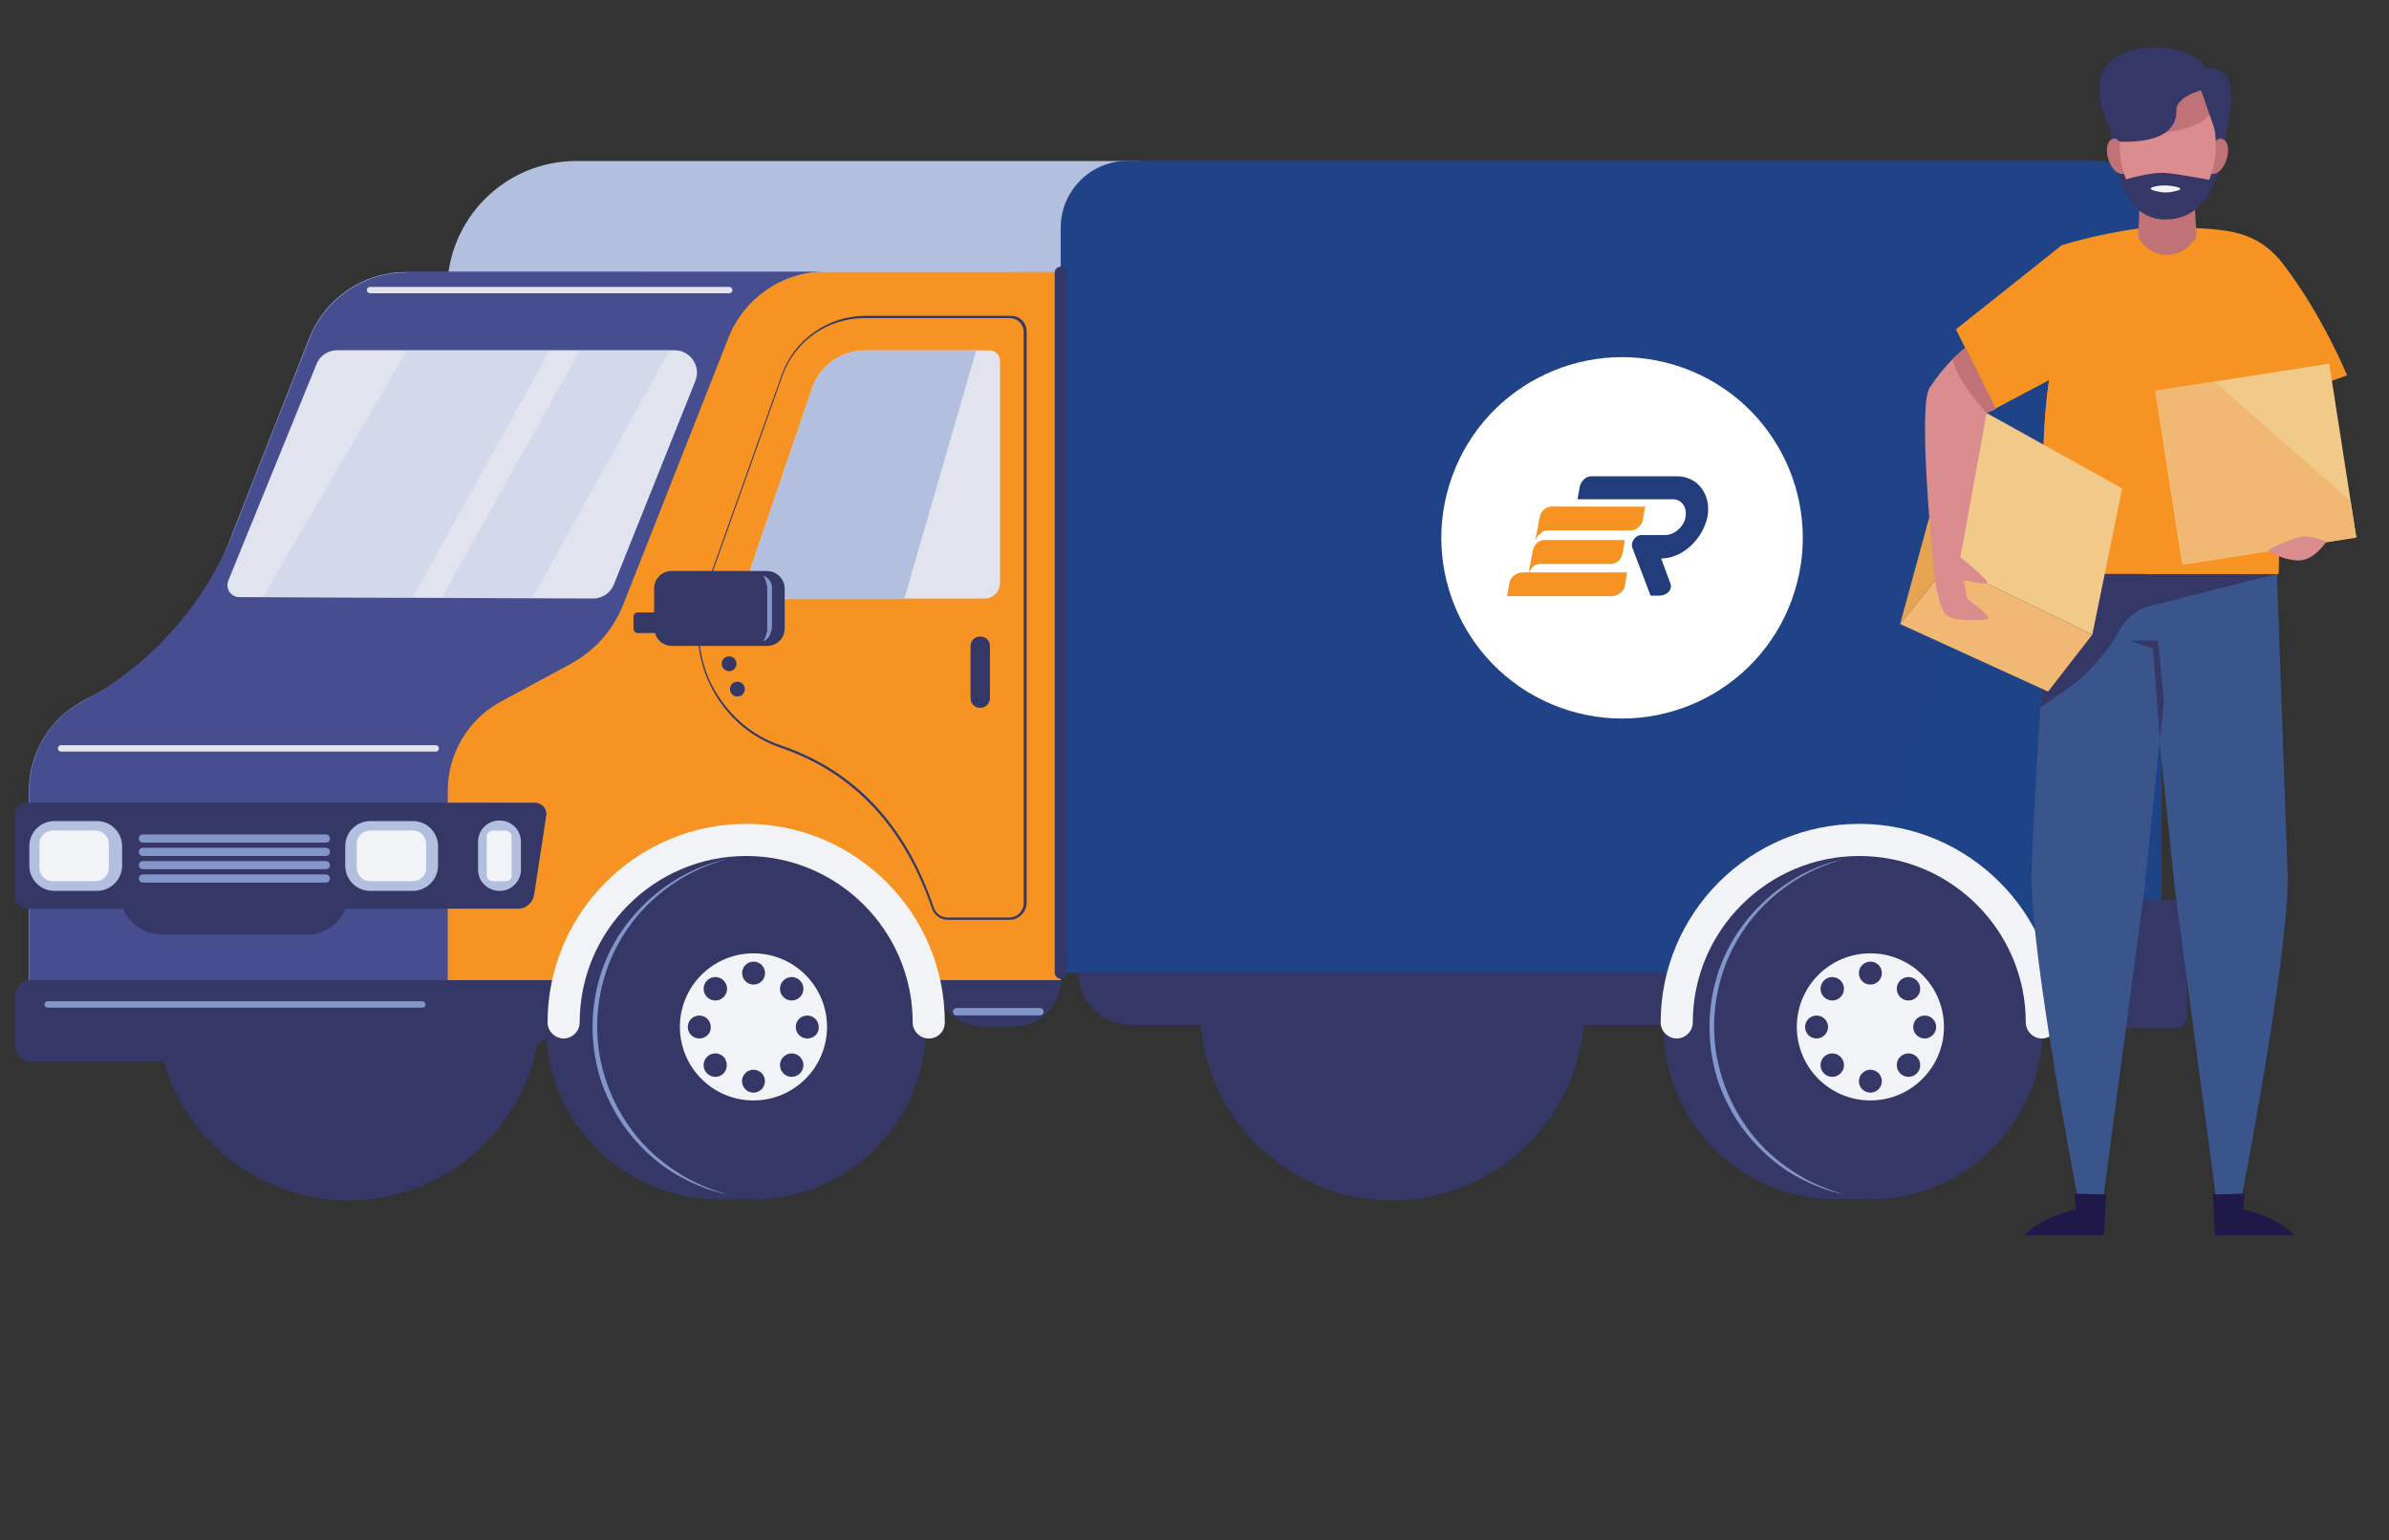 <?xml version="1.0" encoding="utf-8"?>
<!-- Generator: Adobe Illustrator 26.2.1, SVG Export Plug-In . SVG Version: 6.00 Build 0)  -->
<svg version="1.1" id="Layer_1" xmlns="http://www.w3.org/2000/svg" xmlns:xlink="http://www.w3.org/1999/xlink" x="0px" y="0px"
	 viewBox="0 0 187.39 120.86" style="enable-background:new 0 0 187.39 120.86;" xml:space="preserve">
<rect x="0" y="0" width="187.39" height="120.86" fill="#333333" stroke="none"/>
<style type="text/css">
	.st0{fill:#353866;}
	.st1{fill:#B2BFDF;}
	.st2{fill:#1F4386;}
	
		.st3{opacity:0.18;clip-path:url(#SVGID_00000076573091791297251440000013304648000853964419_);fill:#1F4386;enable-background:new    ;}
	.st4{fill:#F2F3F7;}
	.st5{fill:#8296C9;}
	.st6{fill:#F69323;}
	.st7{fill:#474E8F;}
	.st8{fill:#E1E4EF;}
	
		.st9{opacity:0.32;clip-path:url(#SVGID_00000176004678995246102410000005882031610806381449_);fill:#B2BFDF;enable-background:new    ;}
	
		.st10{opacity:0.32;clip-path:url(#SVGID_00000134963945306516521640000009561750057418043276_);fill:#B2BFDF;enable-background:new    ;}
	.st11{clip-path:url(#SVGID_00000177463721800346986790000006292821258513043126_);fill:#B2BFDF;}
	.st12{fill:#3A558C;}
	.st13{fill:#1F1949;}
	.st14{clip-path:url(#SVGID_00000181070199822596742320000016463515945729451402_);fill:#F69323;}
	.st15{clip-path:url(#SVGID_00000039118326682685266170000011703250160877486752_);fill:#F69323;}
	.st16{fill:#C17276;}
	.st17{fill:#DA8C8E;}
	.st18{clip-path:url(#SVGID_00000083792257404182605320000008317808621029246371_);fill:#C17276;}
	.st19{fill:#F1CA89;}
	.st20{fill:#F1B873;}
	.st21{fill:#E6A351;}
	.st22{clip-path:url(#SVGID_00000129896229454670795770000010397461261496977577_);fill:#F1B873;}
	.st23{clip-path:url(#SVGID_00000182496596515151502490000007270538970090145725_);fill:#C17276;}
	.st24{fill:#FFFFFF;}
	.st25{fill:#233C7B;}
</style>
<g>
	<ellipse class="st0" cx="27.33" cy="79.1" rx="15.08" ry="15.08"/>
	<path class="st0" d="M129.65,80.43h-40.9c-2.31,0-4.18-1.88-4.18-4.18l0,0h49.27l0,0C133.83,78.55,131.96,80.43,129.65,80.43z"/>
	<ellipse class="st0" cx="109.2" cy="79.1" rx="15.08" ry="15.08"/>
	<path class="st1" d="M89.47,22.76H35.08l0,0c0-5.59,4.54-10.13,10.13-10.13h44.25V22.76z"/>
	<g>
		<g>
			<path id="XMLID_00000054947327090216317700000004763338503716896408_" class="st2" d="M169.54,76.32H83.2V17.89
				c0-2.92,2.34-5.27,5.27-5.27h75.81c2.92,0,5.27,2.34,5.27,5.27v7L169.54,76.32L169.54,76.32z"/>
		</g>
		<g>
			<g>
				<defs>
					<path id="SVGID_1_" d="M169.54,76.32H83.2V17.89c0-2.92,2.34-5.27,5.27-5.27h75.81c2.92,0,5.27,2.34,5.27,5.27v7L169.54,76.32
						L169.54,76.32z"/>
				</defs>
				<clipPath id="SVGID_00000023963890950672609210000000092946205417858239_">
					<use xlink:href="#SVGID_1_"  style="overflow:visible;"/>
				</clipPath>
				
					<polyline style="opacity:0.18;clip-path:url(#SVGID_00000023963890950672609210000000092946205417858239_);fill:#1F4386;enable-background:new    ;" points="
					164.28,12.62 142.49,81.48 178.27,81.48 178.27,12.34 164.28,12.34 				"/>
			</g>
		</g>
	</g>
	<g>
		<path class="st0" d="M144.01,67.05c-7.47,0-13.52,6.06-13.52,13.52s6.06,13.52,13.52,13.52l0,0h3.1V67.05H144.01z"/>
		<g>
			<circle class="st0" cx="146.71" cy="80.57" r="13.52"/>
			<g>
				<ellipse class="st4" cx="146.71" cy="80.57" rx="5.77" ry="5.77"/>
				<g>
					<g>
						<path class="st0" d="M147.61,76.35c0,0.5-0.4,0.9-0.9,0.9c-0.5,0-0.9-0.4-0.9-0.9s0.4-0.9,0.9-0.9
							C147.22,75.45,147.61,75.85,147.61,76.35z"/>
						<circle class="st0" cx="146.71" cy="84.83" r="0.9"/>
					</g>
					<g>
						<path class="st0" d="M150.35,78.23c-0.36,0.36-0.94,0.36-1.3,0c-0.36-0.36-0.36-0.94,0-1.3c0.36-0.36,0.94-0.36,1.3,0
							C150.71,77.29,150.71,77.87,150.35,78.23z"/>
						<path class="st0" d="M144.37,84.22c-0.36,0.36-0.94,0.36-1.3,0c-0.36-0.36-0.36-0.94,0-1.3c0.36-0.36,0.94-0.36,1.3,0
							C144.73,83.28,144.73,83.86,144.37,84.22z"/>
					</g>
					<g>
						<path class="st0" d="M150.97,81.48c-0.5,0-0.9-0.4-0.9-0.9s0.4-0.9,0.9-0.9s0.9,0.4,0.9,0.9S151.44,81.48,150.97,81.48z"/>
						<path class="st0" d="M142.49,81.48c-0.5,0-0.9-0.4-0.9-0.9s0.4-0.9,0.9-0.9s0.9,0.4,0.9,0.9S142.96,81.48,142.49,81.48z"/>
					</g>
					<g>
						<path class="st0" d="M149.05,84.22c-0.36-0.36-0.36-0.94,0-1.3c0.36-0.36,0.94-0.36,1.3,0c0.36,0.36,0.36,0.94,0,1.3
							C149.99,84.58,149.42,84.58,149.05,84.22z"/>
						<path class="st0" d="M143.07,78.23c-0.36-0.36-0.36-0.94,0-1.3c0.36-0.36,0.94-0.36,1.3,0c0.36,0.36,0.36,0.94,0,1.3
							C144.01,78.59,143.43,78.59,143.07,78.23z"/>
					</g>
				</g>
			</g>
		</g>
		<path class="st5" d="M144.62,67.41c-1.44,0.4-2.85,1.01-4.08,1.84c-1.26,0.83-2.34,1.84-3.28,3.03c-0.9,1.19-1.62,2.49-2.09,3.9
			c-0.47,1.41-0.72,2.89-0.72,4.36c0,2.96,1.01,5.91,2.85,8.3c0.9,1.19,2.02,2.2,3.28,3.03c1.23,0.83,2.63,1.44,4.08,1.84
			c-1.48-0.29-2.89-0.9-4.18-1.66c-1.3-0.79-2.45-1.84-3.39-2.99c-0.97-1.19-1.7-2.52-2.24-3.97c-0.5-1.44-0.76-2.96-0.76-4.51
			c0-1.51,0.25-3.07,0.76-4.51s1.26-2.78,2.24-3.97c0.97-1.19,2.13-2.2,3.39-2.99C141.73,68.31,143.14,67.73,144.62,67.41z"/>
	</g>
	<path class="st0" d="M166.51,71.27v4.4c0,0.36-0.29,0.65-0.65,0.65h-8.19v4.36h8.84h0.32h3.82c0.5,0,0.9-0.4,0.9-0.9v-8.51
		c0-0.36-0.29-0.65-0.65-0.65h-3.82C166.76,70.69,166.51,70.94,166.51,71.27z"/>
	<g>
		<path class="st4" d="M160.16,81.48c-0.69,0-1.26-0.58-1.26-1.26c0-7.21-5.88-13.06-13.06-13.06c-7.21,0-13.06,5.88-13.06,13.06
			c0,0.69-0.58,1.26-1.26,1.26c-0.69,0-1.26-0.58-1.26-1.26c0-8.58,7-15.58,15.58-15.58s15.58,7,15.58,15.58
			C161.39,80.93,160.85,81.48,160.16,81.48z"/>
	</g>
	<g>
		<path class="st5" d="M50.41,21.39v55.54H2.26v-14.9c0-2.92,1.62-5.63,4.18-7l5.48-2.96c1.84-0.97,3.28-2.6,4.08-4.58l8.26-20.99
			c1.23-3.1,4.22-5.16,7.57-5.16h18.57V21.39z"/>
		<path class="st6" d="M83.2,21.39v55.54H35.08v-14.9c0-2.92,1.62-5.63,4.18-7l5.48-2.96c1.84-0.97,3.28-2.6,4.08-4.58l8.26-20.99
			c1.23-3.1,4.22-5.16,7.57-5.16H83.2L83.2,21.39L83.2,21.39z"/>
		<path class="st7" d="M31.87,21.39c-3.35,0-6.35,2.06-7.57,5.16l-5.99,15.18c-2.24,5.7-6.46,10.42-11.83,13.31l0,0
			c-2.6,1.37-4.18,4.08-4.18,7v14.9h32.82v-14.9c0-2.92,1.62-5.63,4.18-7l5.48-2.96c1.84-1.01,3.28-2.6,4.08-4.58l1.55-3.93
			l6.74-17.1c1.23-3.1,4.22-5.16,7.57-5.16H31.87L31.87,21.39L31.87,21.39z"/>
		<path class="st0" d="M40.64,71.3H2.16c-0.54,0-0.97-0.43-0.97-0.97v-6.38c0-0.54,0.43-0.97,0.97-0.97h39.78
			c0.58,0,1.01,0.5,0.9,1.05l-0.94,6.17C41.79,70.84,41.25,71.3,40.64,71.3z"/>
		<g>
			<path class="st0" d="M24.12,73.32H12.65c-1.77,0-3.21-1.44-3.21-3.21V63.8h17.89v6.31C27.33,71.88,25.89,73.32,24.12,73.32z"/>
			<g>
				<path class="st5" d="M25.56,66.11H11.21c-0.18,0-0.32-0.14-0.32-0.32l0,0c0-0.18,0.14-0.32,0.32-0.32h14.35
					c0.18,0,0.32,0.14,0.32,0.32l0,0C25.89,65.97,25.74,66.11,25.56,66.11z"/>
				<path class="st5" d="M25.56,67.16H11.21c-0.18,0-0.32-0.14-0.32-0.32l0,0c0-0.18,0.14-0.32,0.32-0.32h14.35
					c0.18,0,0.32,0.14,0.32,0.32l0,0C25.89,67.01,25.74,67.16,25.56,67.16z"/>
				<path class="st5" d="M25.56,68.2H11.21c-0.18,0-0.32-0.14-0.32-0.32l0,0c0-0.18,0.14-0.32,0.32-0.32h14.35
					c0.18,0,0.32,0.14,0.32,0.32l0,0C25.89,68.06,25.74,68.2,25.56,68.2z"/>
				<path class="st5" d="M25.56,69.25H11.21c-0.18,0-0.32-0.14-0.32-0.32l0,0c0-0.18,0.14-0.32,0.32-0.32h14.35
					c0.18,0,0.32,0.14,0.32,0.32l0,0C25.89,69.1,25.74,69.25,25.56,69.25z"/>
			</g>
		</g>
		<path class="st0" d="M38.33,83.28H2.37c-0.65,0-1.19-0.54-1.19-1.19v-4c0-0.65,0.54-1.19,1.19-1.19h42.31l0,0
			C44.68,80.43,41.83,83.28,38.33,83.28z"/>
		<g>
			<g>
				<path id="XMLID_00000091016395009782241720000015141384439230088862_" class="st8" d="M46.52,46.96l-27.74-0.11
					c-0.69,0-1.12-0.69-0.87-1.3l6.92-16.99c0.25-0.65,0.9-1.08,1.62-1.08h26.47c1.23,0,2.09,1.26,1.62,2.42l-6.38,15.94
					C47.89,46.53,47.24,46.96,46.52,46.96z"/>
			</g>
			<g>
				<g>
					<defs>
						<path id="SVGID_00000119819977634645240550000016224117732836247951_" d="M46.52,46.96l-27.74-0.11
							c-0.69,0-1.12-0.69-0.87-1.3l6.92-16.99c0.25-0.65,0.9-1.08,1.62-1.08h26.47c1.23,0,2.09,1.26,1.62,2.42l-6.38,15.94
							C47.89,46.53,47.24,46.96,46.52,46.96z"/>
					</defs>
					<clipPath id="SVGID_00000016781520065251519580000013915757372940543107_">
						<use xlink:href="#SVGID_00000119819977634645240550000016224117732836247951_"  style="overflow:visible;"/>
					</clipPath>
					
						<polyline style="opacity:0.32;clip-path:url(#SVGID_00000016781520065251519580000013915757372940543107_);fill:#B2BFDF;enable-background:new    ;" points="
						53.05,26.55 41.29,47.75 34.18,47.75 45.83,26.87 53.05,26.55 					"/>
				</g>
			</g>
			<g>
				<g>
					<defs>
						<path id="SVGID_00000171685008018108990250000014166659781761904561_" d="M46.52,46.96l-27.74-0.11
							c-0.69,0-1.12-0.69-0.87-1.3l6.92-16.99c0.25-0.65,0.9-1.08,1.62-1.08h26.47c1.23,0,2.09,1.26,1.62,2.42l-6.38,15.94
							C47.89,46.53,47.24,46.96,46.52,46.96z"/>
					</defs>
					<clipPath id="SVGID_00000164488504450176803900000018031861626518443154_">
						<use xlink:href="#SVGID_00000171685008018108990250000014166659781761904561_"  style="overflow:visible;"/>
					</clipPath>
					
						<polyline style="opacity:0.32;clip-path:url(#SVGID_00000164488504450176803900000018031861626518443154_);fill:#B2BFDF;enable-background:new    ;" points="
						43.6,26.62 31.84,47.83 20.04,47.83 32.16,27.09 43.6,26.62 					"/>
				</g>
			</g>
		</g>
		<path class="st0" d="M79.19,72.17h-4.83c-0.58,0-1.08-0.36-1.26-0.9c-2.2-6.42-6.17-10.64-11.83-12.59
			c-2.45-0.83-4.4-2.56-5.55-4.91s-1.3-5.01-0.4-7.5l5.99-16.84c0.97-2.78,3.64-4.65,6.56-4.65H79.3c0.69,0,1.23,0.54,1.23,1.23
			V70.8C80.53,71.56,79.92,72.17,79.19,72.17z M61.3,58.5c5.73,1.95,9.74,6.2,11.94,12.7c0.14,0.47,0.61,0.79,1.08,0.79h4.83
			c0.65,0,1.15-0.5,1.15-1.15V26.04c0-0.58-0.47-1.08-1.08-1.08H67.8c-2.89,0-5.45,1.8-6.42,4.51l-5.99,16.84
			c-0.87,2.42-0.72,5.05,0.4,7.36C56.98,55.98,58.89,57.71,61.3,58.5z"/>
		<path class="st0" d="M76.89,55.54L76.89,55.54c-0.43,0-0.76-0.32-0.76-0.76v-4.08c0-0.43,0.32-0.76,0.76-0.76l0,0
			c0.43,0,0.76,0.32,0.76,0.76v4.08C77.64,55.18,77.32,55.54,76.89,55.54z"/>
		<g>
			<g>
				<path id="XMLID_00000044141950118023818500000008234531435959885229_" class="st8" d="M77.25,46.96H59.72
					c-0.79,0-1.37-0.79-1.12-1.55l5.09-14.93c0.61-1.8,2.27-2.99,4.18-2.99h9.74c0.47,0,0.83,0.36,0.83,0.83v17.46
					C78.44,46.42,77.9,46.96,77.25,46.96z"/>
			</g>
			<g>
				<g>
					<defs>
						<path id="SVGID_00000169533879690791724750000006778549509125644673_" d="M77.25,46.96H59.72c-0.79,0-1.37-0.79-1.12-1.55
							l5.09-14.93c0.61-1.8,2.27-2.99,4.18-2.99h9.74c0.47,0,0.83,0.36,0.83,0.83v17.46C78.44,46.42,77.9,46.96,77.25,46.96z"/>
					</defs>
					<clipPath id="SVGID_00000148654950485820243850000013868308918137116605_">
						<use xlink:href="#SVGID_00000169533879690791724750000006778549509125644673_"  style="overflow:visible;"/>
					</clipPath>
					<polygon style="clip-path:url(#SVGID_00000148654950485820243850000013868308918137116605_);fill:#B2BFDF;" points="
						76.89,26.4 70.5,48.47 55.61,48.47 63.9,26.8 					"/>
				</g>
			</g>
		</g>
		<g>
			<path class="st0" d="M60.15,44.8h-7.47c-0.76,0-1.37,0.61-1.37,1.37v1.88h-1.26c-0.22,0-0.36,0.14-0.36,0.36v0.9
				c0,0.22,0.14,0.36,0.36,0.36h1.33c0.14,0.58,0.69,1.01,1.33,1.01h7.47c0.76,0,1.37-0.61,1.37-1.37v-3.17
				C61.52,45.41,60.91,44.8,60.15,44.8z"/>
			<path class="st5" d="M59.86,50.31c0.14-0.18,0.22-0.4,0.25-0.58c0.04-0.07,0.07-0.18,0.07-0.29c0-0.04,0-0.11,0-0.14
				c0-0.04,0-0.11,0-0.18v-1.37v-1.37V46.2c0-0.04,0-0.11,0-0.14c0-0.11-0.04-0.18-0.07-0.29c-0.04-0.22-0.11-0.4-0.25-0.61
				c0.22,0.07,0.43,0.25,0.58,0.47c0.04,0.11,0.07,0.25,0.11,0.36c0,0.07,0,0.14,0,0.18v0.18v1.37v1.37c0,0.07,0,0.11,0,0.18
				c0,0.07,0,0.14-0.04,0.18c-0.04,0.14-0.07,0.25-0.11,0.36C60.29,50.06,60.08,50.24,59.86,50.31z"/>
		</g>
		<path class="st8" d="M34.18,58.97H4.79c-0.14,0-0.25-0.11-0.25-0.25c0-0.14,0.11-0.25,0.25-0.25h29.39c0.14,0,0.25,0.11,0.25,0.25
			C34.44,58.83,34.33,58.97,34.18,58.97z"/>
		<g>
			<path class="st5" d="M33.14,79.06H3.74c-0.14,0-0.25-0.11-0.25-0.25c0-0.14,0.11-0.25,0.25-0.25h29.39
				c0.14,0,0.25,0.11,0.25,0.25C33.39,78.95,33.28,79.06,33.14,79.06z"/>
		</g>
		<path class="st0" d="M79.55,80.54h-2.49c-2.02,0-3.64-1.62-3.64-3.64l0,0h9.81l0,0C83.2,78.88,81.57,80.54,79.55,80.54z"/>
		<path class="st0" d="M57.77,52.08c0,0.32-0.25,0.58-0.58,0.58c-0.32,0-0.58-0.25-0.58-0.58s0.25-0.58,0.58-0.58
			C57.52,51.5,57.77,51.76,57.77,52.08z"/>
		<path class="st0" d="M58.42,54.07c0,0.32-0.25,0.58-0.58,0.58c-0.32,0-0.58-0.25-0.58-0.58c0-0.32,0.25-0.58,0.58-0.58
			C58.17,53.49,58.42,53.74,58.42,54.07z"/>
		<g>
			<path class="st1" d="M7.6,69.9H4.28c-1.12,0-1.98-0.9-1.98-1.98V66.4c0-1.12,0.9-1.98,1.98-1.98H7.6c1.12,0,1.98,0.9,1.98,1.98
				v1.51C9.59,69,8.68,69.9,7.6,69.9z"/>
			<path class="st4" d="M7.49,69.14H4.14c-0.58,0-1.05-0.47-1.05-1.05v-1.88c0-0.58,0.47-1.05,1.05-1.05h3.35
				c0.58,0,1.05,0.47,1.05,1.05v1.88C8.54,68.67,8.07,69.14,7.49,69.14z"/>
		</g>
		<g>
			<path class="st1" d="M32.38,69.9h-3.32c-1.12,0-1.98-0.9-1.98-1.98V66.4c0-1.12,0.9-1.98,1.98-1.98h3.32
				c1.12,0,1.98,0.9,1.98,1.98v1.51C34.36,69,33.46,69.9,32.38,69.9z"/>
			<path class="st4" d="M32.38,69.14h-3.35c-0.58,0-1.05-0.47-1.05-1.05v-1.88c0-0.58,0.47-1.05,1.05-1.05h3.35
				c0.58,0,1.05,0.47,1.05,1.05v1.88C33.46,68.67,32.96,69.14,32.38,69.14z"/>
		</g>
		<g>
			<path class="st1" d="M39.2,69.9L39.2,69.9c-0.94,0-1.7-0.72-1.7-1.66v-2.2c0-0.9,0.72-1.66,1.66-1.66h0.04
				c0.9,0,1.66,0.72,1.66,1.66v2.2C40.86,69.14,40.13,69.9,39.2,69.9z"/>
			<path class="st4" d="M39.66,69.14h-1.01c-0.25,0-0.47-0.22-0.47-0.47v-3.03c0-0.25,0.22-0.47,0.47-0.47h1.01
				c0.25,0,0.47,0.22,0.47,0.47v3.03C40.17,68.92,39.95,69.14,39.66,69.14z"/>
		</g>
		<path class="st8" d="M57.19,23.01H29.03c-0.14,0-0.25-0.11-0.25-0.25s0.11-0.25,0.25-0.25h28.17c0.14,0,0.25,0.11,0.25,0.25
			C57.45,22.9,57.34,23.01,57.19,23.01z"/>
		<path class="st5" d="M81.57,79.67h-6.53c-0.18,0-0.29-0.14-0.29-0.29l0,0c0-0.18,0.14-0.29,0.29-0.29h6.53
			c0.18,0,0.29,0.14,0.29,0.29l0,0C81.86,79.56,81.72,79.67,81.57,79.67z"/>
		<g>
			<path class="st0" d="M56.36,67.05c-7.47,0-13.52,6.06-13.52,13.52S48.9,94.1,56.36,94.1l0,0h3.1V67.05H56.36z"/>
			<g>
				<circle class="st0" cx="59.1" cy="80.57" r="13.52"/>
				<g>
					<ellipse class="st4" cx="59.1" cy="80.57" rx="5.77" ry="5.77"/>
					<g>
						<g>
							<path class="st0" d="M60.01,76.35c0,0.5-0.4,0.9-0.9,0.9c-0.5,0-0.9-0.4-0.9-0.9s0.4-0.9,0.9-0.9
								C59.61,75.45,60.01,75.85,60.01,76.35z"/>
							<circle class="st0" cx="59.1" cy="84.83" r="0.9"/>
						</g>
						<g>
							<path class="st0" d="M62.75,78.23c-0.36,0.36-0.94,0.36-1.3,0c-0.36-0.36-0.36-0.94,0-1.3c0.36-0.36,0.94-0.36,1.3,0
								C63.11,77.29,63.11,77.87,62.75,78.23z"/>
							<path class="st0" d="M56.76,84.22c-0.36,0.36-0.94,0.36-1.3,0c-0.36-0.36-0.36-0.94,0-1.3c0.36-0.36,0.94-0.36,1.3,0
								C57.09,83.28,57.09,83.86,56.76,84.22z"/>
						</g>
						<g>
							<path class="st0" d="M63.32,81.48c-0.5,0-0.9-0.4-0.9-0.9s0.4-0.9,0.9-0.9c0.5,0,0.9,0.4,0.9,0.9
								C64.26,81.08,63.83,81.48,63.32,81.48z"/>
							<path class="st0" d="M54.85,81.48c-0.5,0-0.9-0.4-0.9-0.9s0.4-0.9,0.9-0.9c0.5,0,0.9,0.4,0.9,0.9
								C55.79,81.08,55.35,81.48,54.85,81.48z"/>
						</g>
						<g>
							<path class="st0" d="M61.45,84.22c-0.36-0.36-0.36-0.94,0-1.3c0.36-0.36,0.94-0.36,1.3,0c0.36,0.36,0.36,0.94,0,1.3
								C62.39,84.58,61.81,84.58,61.45,84.22z"/>
							<path class="st0" d="M55.46,78.23c-0.36-0.36-0.36-0.94,0-1.3c0.36-0.36,0.94-0.36,1.3,0c0.36,0.36,0.36,0.94,0,1.3
								C56.4,78.59,55.82,78.59,55.46,78.23z"/>
						</g>
					</g>
				</g>
			</g>
			<path class="st5" d="M57.01,67.41c-1.44,0.4-2.85,1.01-4.08,1.84c-1.26,0.83-2.34,1.84-3.28,3.03c-0.9,1.19-1.62,2.49-2.09,3.9
				c-0.47,1.41-0.72,2.89-0.72,4.36c0,2.96,1.01,5.91,2.85,8.3c0.9,1.19,2.02,2.2,3.28,3.03c1.23,0.83,2.63,1.44,4.08,1.84
				c-1.48-0.29-2.89-0.9-4.18-1.66c-1.3-0.79-2.45-1.84-3.39-2.99c-0.97-1.19-1.7-2.52-2.24-3.97c-0.5-1.44-0.76-2.96-0.76-4.51
				c0-1.51,0.25-3.07,0.76-4.51c0.5-1.44,1.26-2.78,2.24-3.97s2.13-2.2,3.39-2.99C54.13,68.31,55.53,67.73,57.01,67.41z"/>
		</g>
	</g>
	<path class="st0" d="M83.2,76.79c-0.25,0-0.47-0.22-0.47-0.47V21.39c0-0.25,0.22-0.47,0.47-0.47s0.47,0.22,0.47,0.47v54.93
		C83.7,76.57,83.49,76.79,83.2,76.79z"/>
	<g>
		<path class="st4" d="M72.85,81.48c-0.69,0-1.26-0.58-1.26-1.26c0-7.21-5.88-13.06-13.06-13.06c-7.21,0-13.06,5.88-13.06,13.06
			c0,0.69-0.58,1.26-1.26,1.26s-1.26-0.58-1.26-1.26c0-8.58,7-15.58,15.58-15.58s15.58,7,15.58,15.58
			C74.11,80.93,73.57,81.48,72.85,81.48z"/>
	</g>
	<g>
		<g>
			<g>
				<path class="st12" d="M160.8,44.45c0,0-1.3,17.78-1.44,24.16c-0.11,6.38,3.71,25.86,3.71,25.86l1.01,0.22l0.9-0.72l3.21-24.06
					l2.63-25.5h-11.58"/>
				<path class="st13" d="M165.2,93.72l-2.49-0.07l0.11,1.26c0,0-2.67,0.5-4.04,2.02h6.24L165.2,93.72z"/>
			</g>
			<g>
				<path class="st12" d="M179.44,68.61c0.11,6.38-3.71,25.86-3.71,25.86l-1.01,0.22l-0.9-0.72l-3.21-24.06l-2.63-25.5h10.6"/>
				<path class="st13" d="M173.57,93.72l2.49-0.07l-0.11,1.26c0,0,2.67,0.5,4.04,2.02h-6.24L173.57,93.72z"/>
			</g>
			<polygon class="st0" points="169.74,55.02 169.27,50.26 167.04,50.26 168.88,50.9 169.42,58.05 			"/>
		</g>
		<path class="st0" d="M178.76,44.99h-18l-0.72,10.53l1.91-1.33c1.8-1.23,3.28-2.89,4.33-4.8l0,0c0.5-0.9,1.33-1.59,2.34-1.84
			L178.76,44.99z"/>
		<g>
			<g>
				<path id="XMLID_00000130610988939811650350000000289927078557430428_" class="st6" d="M160.73,29.81c-1.05,7.07,0,15.22,0,15.22
					h8.69h0.61h8.69c0,0,0.25-6.56-0.79-13.34l6.17-2.24c0,0-1.91-4.69-5.01-8.73c-2.31-2.99-5.01-2.7-9.05-2.92v-0.04
					c-0.11,0-0.22,0-0.32,0s-0.22,0-0.32,0v0.04c-2.06,0-5.99,0.9-7.68,1.44l-8.3,6.6c0,0,0,0,3.1,6.2L160.73,29.81z"/>
			</g>
			<g>
				<g>
					<defs>
						<path id="SVGID_00000021838299267531114410000003814519280612768955_" d="M160.73,29.81c-1.05,7.07,0,15.22,0,15.22h8.69h0.61
							h8.69c0,0,0.25-6.56-0.79-13.34l6.17-2.24c0,0-1.91-4.69-5.01-8.73c-2.31-2.99-5.01-2.7-9.05-2.92v-0.04
							c-0.11,0-0.22,0-0.32,0s-0.22,0-0.32,0v0.04c-2.06,0-5.99,0.9-7.68,1.44l-8.3,6.6c0,0,0,0,3.1,6.2L160.73,29.81z"/>
					</defs>
					<clipPath id="SVGID_00000018218530858124627500000000854637050770412687_">
						<use xlink:href="#SVGID_00000021838299267531114410000003814519280612768955_"  style="overflow:visible;"/>
					</clipPath>
					<path style="clip-path:url(#SVGID_00000018218530858124627500000000854637050770412687_);fill:#F69323;" d="M164.12,44.88
						c0,0-1.88-9.02-1.91-11.87c-0.04-2.85,0.36-5.37,0.36-5.37l-6.31,3.79l0.29,1.55l3.07-1.62l-0.61,13.89L164.12,44.88"/>
				</g>
			</g>
			<g>
				<g>
					<defs>
						<path id="SVGID_00000067949520314464101440000011431526666804589452_" d="M160.73,29.81c-1.05,7.07,0,15.22,0,15.22h8.69h0.61
							h8.69c0,0,0.25-6.56-0.79-13.34l6.17-2.24c0,0-1.91-4.69-5.01-8.73c-2.31-2.99-5.01-2.7-9.05-2.92v-0.04
							c-0.11,0-0.22,0-0.32,0s-0.22,0-0.32,0v0.04c-2.06,0-5.99,0.9-7.68,1.44l-8.3,6.6c0,0,0,0,3.1,6.2L160.73,29.81z"/>
					</defs>
					<clipPath id="SVGID_00000078738619018531354440000006519262907583389626_">
						<use xlink:href="#SVGID_00000067949520314464101440000011431526666804589452_"  style="overflow:visible;"/>
					</clipPath>
					<path style="clip-path:url(#SVGID_00000078738619018531354440000006519262907583389626_);fill:#F69323;" d="M169.09,30.63
						c0,0-1.51,13.34-0.97,15.15c0.5,1.8,12.08,0.47,12.08,0.47V32.98L169.09,30.63"/>
				</g>
			</g>
		</g>
		<g>
			<g>
				<path class="st0" d="M165.74,9.57c0,0-0.32,1.33-0.25,2.42c0.04,0.61,0.5,1.51,0.9,2.2c0.36,0.58,0.97,0.94,1.66,0.94h1.05V9.68
					L165.74,9.57z"/>
				<path class="st0" d="M174.36,9.57c0,0,0.32,1.33,0.25,2.42c-0.04,0.61-0.5,1.51-0.9,2.2c-0.36,0.58-0.97,0.94-1.66,0.94h-1.05
					V9.68L174.36,9.57z"/>
				<g>
					<path class="st16" d="M173.39,11.74c0,0,0.5-1.33,1.15-0.69c0.65,0.69-0.18,2.89-1.15,2.56
						C172.41,13.32,173.39,11.74,173.39,11.74z"/>
					<path class="st16" d="M166.64,11.74c0,0-0.5-1.33-1.15-0.69c-0.65,0.69,0.18,2.89,1.15,2.56
						C167.61,13.32,166.64,11.74,166.64,11.74z"/>
				</g>
				<path class="st16" d="M172.05,14.44h-4.15l-0.18,4.15c0,0,0.65,1.41,2.24,1.41c1.55,0,2.34-1.41,2.34-1.41L172.05,14.44z"/>
				<g>
					<g>
						<path id="XMLID_00000045601414945938292390000008874330439651694495_" class="st17" d="M172.95,6.94l-6.38,2.27
							c-0.04,0.07-0.04,0.14-0.07,0.22c-0.69,2.56,0.07,5.91,2.45,7.43c0.4,0.25,0.76,0.32,1.08,0.32c0.32,0.04,0.69-0.07,1.08-0.32
							c2.38-1.51,3.14-4.87,2.45-7.43C173.6,9.39,172.99,7.01,172.95,6.94z"/>
					</g>
					<g>
						<g>
							<defs>
								<path id="SVGID_00000037651143078790815880000009087073225439783310_" d="M172.95,6.94l-6.38,2.27
									c-0.04,0.07-0.04,0.14-0.07,0.22c-0.69,2.56,0.07,5.91,2.45,7.43c0.4,0.25,0.76,0.32,1.08,0.32
									c0.32,0.04,0.69-0.07,1.08-0.32c2.38-1.51,3.14-4.87,2.45-7.43C173.6,9.39,172.99,7.01,172.95,6.94z"/>
							</defs>
							<clipPath id="SVGID_00000129898345046988773680000009096620971967632012_">
								<use xlink:href="#SVGID_00000037651143078790815880000009087073225439783310_"  style="overflow:visible;"/>
							</clipPath>
							<path style="clip-path:url(#SVGID_00000129898345046988773680000009096620971967632012_);fill:#C17276;" d="M173.57,8.45
								c0,0-0.04,1.15-2.56,1.73c-2.52,0.58-4.15,0.18-4.15,0.18l4.98-3.71l2.02,0.07L173.57,8.45z"/>
						</g>
					</g>
				</g>
			</g>
			<path class="st0" d="M166.39,14.19c0,0,2.27-0.76,3.61-0.61c1.33,0.14,3.71,0.61,3.71,0.61s-0.69,2.85-3.64,3.03
				C167.07,17.36,166.39,14.19,166.39,14.19z"/>
			<path class="st0" d="M173.13,5.39c0,0,2.99-0.76,1.44,5.16h-0.72l-1.19-3.46L173.13,5.39z"/>
			<path class="st4" d="M168.91,14.66c0,0,0.79-0.25,1.8,0c0.58,0.14,0.22,0.29-0.18,0.36c-0.43,0.11-0.87,0.11-1.3,0
				C168.84,14.95,168.44,14.8,168.91,14.66z"/>
		</g>
		<path class="st0" d="M172.66,7.08c0,0-1.98,0.5-1.95,1.59s-0.61,2.56-4.47,2.45c0,0-2.06-2.31-1.44-5.09
			c0.61-2.74,6.42-3.21,8.3-0.65l-0.36,2.02"/>
		<g>
			<polygon class="st19" points="155.82,32.4 166.46,38.32 164.12,49.79 152.79,44.3 			"/>
			<polygon class="st20" points="164.12,49.79 160.65,54.26 149.04,48.96 152.79,44.3 			"/>
			<polygon class="st21" points="155.82,32.4 151.93,38.39 149.04,48.96 152.79,44.3 			"/>
		</g>
		<g>
			<g>
				
					<rect id="XMLID_00000180349350780230052690000000272991693823443119_" x="170.05" y="29.48" transform="matrix(0.988 -0.154 0.154 0.988 -3.494 27.723)" class="st19" width="13.81" height="13.81"/>
			</g>
			<g>
				<g>
					<defs>
						
							<rect id="SVGID_00000067237925661072658000000000027358880295105185_" x="170.05" y="29.48" transform="matrix(0.988 -0.154 0.154 0.988 -3.494 27.723)" width="13.81" height="13.81"/>
					</defs>
					<clipPath id="SVGID_00000067948098754398981170000008960093196999684760_">
						<use xlink:href="#SVGID_00000067237925661072658000000000027358880295105185_"  style="overflow:visible;"/>
					</clipPath>
					<polyline style="clip-path:url(#SVGID_00000067948098754398981170000008960093196999684760_);fill:#F1B873;" points="
						173.67,29.91 184.42,39.36 184.85,42.14 171.22,44.27 169.09,30.63 173.67,29.91 					"/>
				</g>
			</g>
		</g>
		<g>
			<g>
				<path id="XMLID_00000024680006456977951230000004373401610175078046_" class="st17" d="M154.31,46.94
					c-0.11-0.22-0.25-1.41-0.25-1.41s1.3,0.29,1.77,0.25c0.47-0.04-2.06-2.06-2.06-2.06l2.06-11.32l0.72-0.32l-2.38-4.8
					c0,0-1.37,0.97-2.81,3.14c-0.9,1.37,0.11,12.12,0.36,14.64l0,0l0,0c0.04,0.32,0.04,0.5,0.04,0.5h0.04
					c0.11,0.76,0.4,2.2,0.79,2.63c0.58,0.61,2.78,0.47,3.28,0.4C156.4,48.45,154.41,47.12,154.31,46.94z"/>
			</g>
			<g>
				<g>
					<defs>
						<path id="SVGID_00000131341963709136839160000012209326509419666821_" d="M154.31,46.94c-0.11-0.22-0.25-1.41-0.25-1.41
							s1.3,0.29,1.77,0.25c0.47-0.04-2.06-2.06-2.06-2.06l2.06-11.32l0.72-0.32l-2.38-4.8c0,0-1.37,0.97-2.81,3.14
							c-0.9,1.37,0.11,12.12,0.36,14.64l0,0l0,0c0.04,0.32,0.04,0.5,0.04,0.5h0.04c0.11,0.76,0.4,2.2,0.79,2.63
							c0.58,0.61,2.78,0.47,3.28,0.4C156.4,48.45,154.41,47.12,154.31,46.94z"/>
					</defs>
					<clipPath id="SVGID_00000179604546030404830750000006988782309102619289_">
						<use xlink:href="#SVGID_00000131341963709136839160000012209326509419666821_"  style="overflow:visible;"/>
					</clipPath>
					<path style="clip-path:url(#SVGID_00000179604546030404830750000006988782309102619289_);fill:#C17276;" d="M155.82,32.4
						c0,0-2.56-2.78-2.63-4.26c-0.07-1.48,0,0,0,0l1.62-1.62l2.74,5.63L155.82,32.4"/>
				</g>
			</g>
		</g>
		<path class="st17" d="M182.47,42.5c0,0-0.9-0.43-1.8-0.4c-0.9,0.04-2.78,1.08-2.78,1.08s0.97,0.72,2.31,0.79
			C181.5,44.05,182.47,42.5,182.47,42.5z"/>
	</g>
	
		<ellipse transform="matrix(0.342 -0.94 0.94 0.342 44.056 147.322)" class="st24" cx="127.19" cy="42.21" rx="14.17" ry="14.17"/>
	<g>
		<g>
			<path class="st6" d="M126.37,46.78h-8.15l0.18-1.08c0.11-0.47,0.58-0.79,1.08-0.79h8.15l-0.18,1.08
				C127.38,46.42,126.87,46.78,126.37,46.78L126.37,46.78z"/>
			<path class="st25" d="M130.3,43.82L130.3,43.82l0.72,1.95c0.18,0.43-0.18,0.97-0.94,0.97h-0.61l-1.44-3.79
				c-0.14-0.47,0.29-0.97,0.69-0.97h0.97h0.94c0.65,0,1.37-0.58,1.55-1.26c0.22-0.83-0.22-1.55-0.97-1.55h-7.47l0.18-1.01
				c0.11-0.43,0.47-0.79,0.9-0.79h6.74c1.59,0,2.67,1.41,2.38,3.14C133.55,42.38,131.92,43.82,130.3,43.82L130.3,43.82z"/>
			<path class="st6" d="M129.04,39.75l-0.18,1.08c-0.11,0.43-0.5,0.79-0.97,0.79h-6.53c-0.43,0-0.83,0.5-0.94,0.79l0.36-1.88
				c0.11-0.47,0.5-0.79,0.97-0.79C121.72,39.75,129.04,39.75,129.04,39.75z"/>
		</g>
		<path class="st6" d="M127.45,42.38l-0.18,1.08c-0.11,0.43-0.47,0.79-0.9,0.79h-5.66c-0.36,0-0.76,0.5-0.83,0.79l0.36-1.88
			c0.11-0.47,0.47-0.79,0.9-0.79H127.45L127.45,42.38z"/>
	</g>
</g>
</svg>
